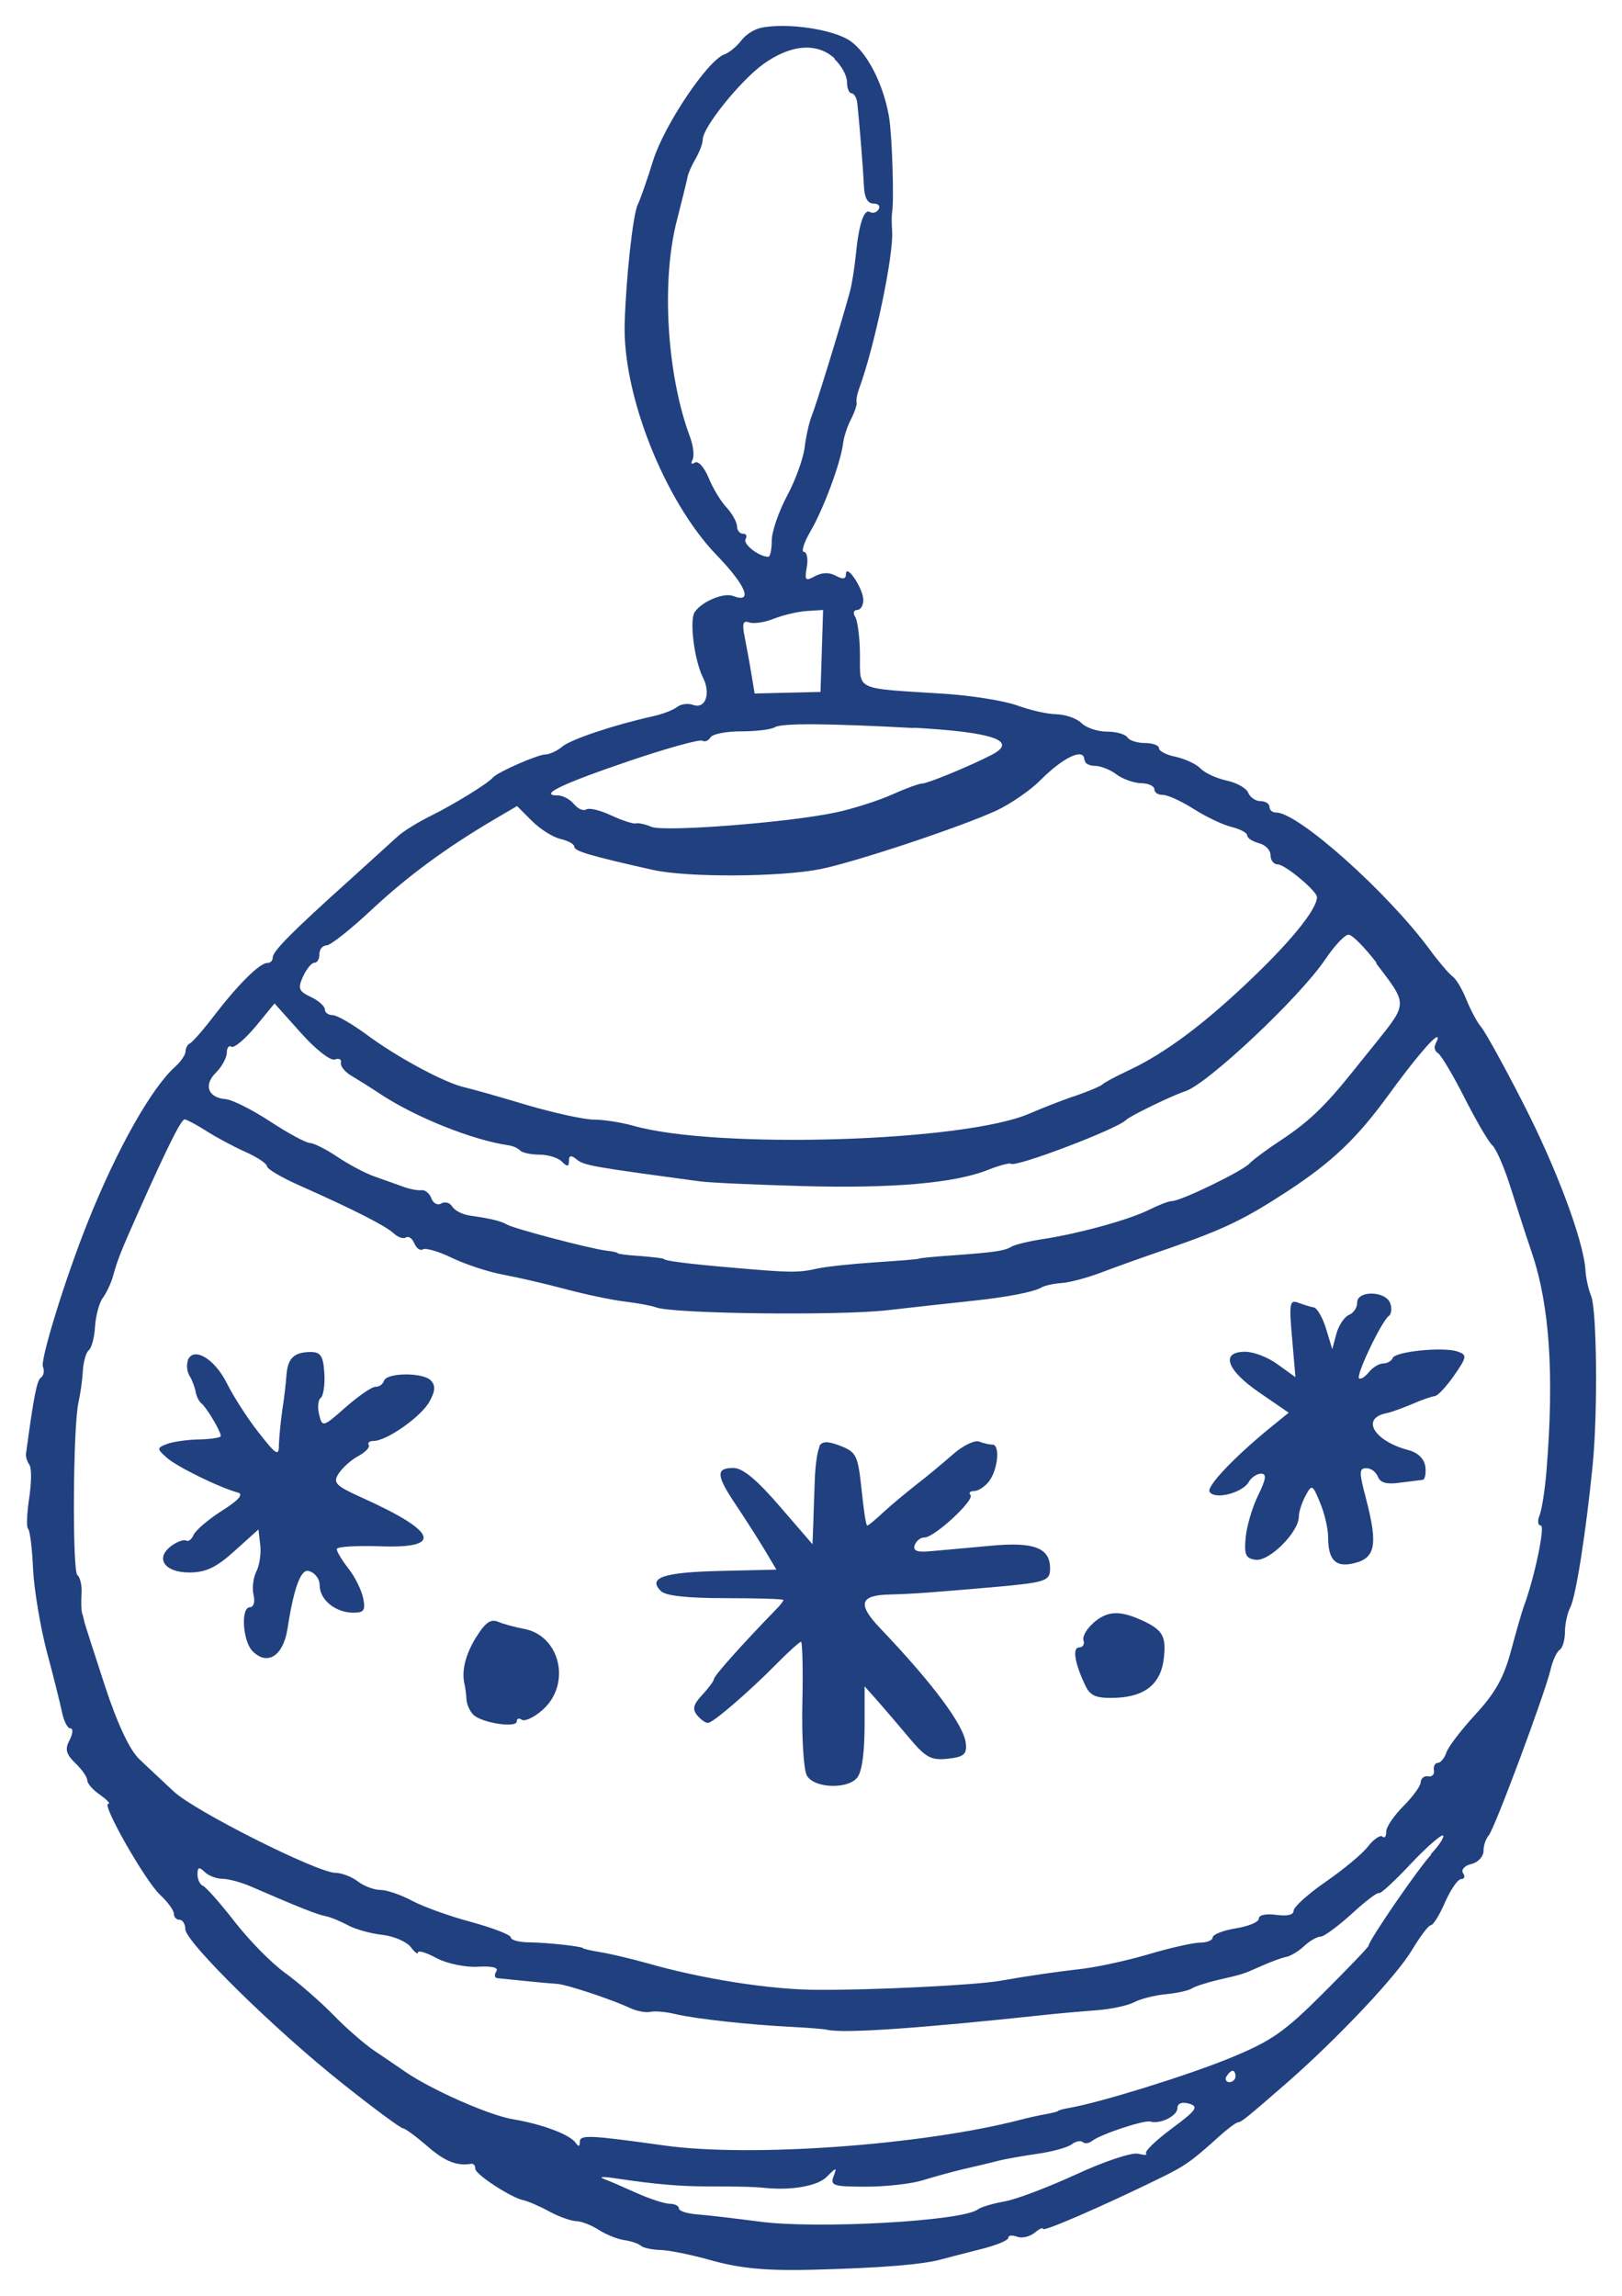 <?xml version="1.0" encoding="UTF-8"?> <svg xmlns="http://www.w3.org/2000/svg" viewBox="6144.406 5188.002 62.534 88.521"><path fill="#214080" stroke="none" fill-opacity="1" stroke-width="1" stroke-opacity="1" font-size-adjust="none" id="tSvge1f3e0d46a" title="Path 5" d="M 6173.76 5189.07 C 6173.48 5189.13 6173.15 5189.34 6172.98 5189.57 C 6172.82 5189.78 6172.53 5190.03 6172.33 5190.1 C 6171.68 5190.34 6170.02 5192.82 6169.59 5194.18 C 6169.36 5194.93 6169.09 5195.69 6168.99 5195.9 C 6168.81 5196.26 6168.54 5198.73 6168.49 5200.46 C 6168.4 5203.21 6170.03 5207.32 6172.03 5209.4 C 6173.18 5210.59 6173.45 5211.28 6172.67 5210.98 C 6172.31 5210.84 6171.47 5211.19 6171.19 5211.6 C 6170.98 5211.91 6171.17 5213.45 6171.51 5214.13 C 6171.82 5214.75 6171.6 5215.35 6171.13 5215.18 C 6170.94 5215.11 6170.67 5215.14 6170.51 5215.26 C 6170.36 5215.38 6169.94 5215.54 6169.57 5215.62 C 6168.08 5215.95 6166.41 5216.51 6166.08 5216.79 C 6165.89 5216.95 6165.59 5217.09 6165.44 5217.09 C 6165.14 5217.09 6163.59 5217.77 6163.41 5217.98 C 6163.2 5218.22 6161.95 5218.99 6161.03 5219.45 C 6160.52 5219.7 6159.96 5220.05 6159.76 5220.23 C 6159.56 5220.41 6158.75 5221.15 6157.92 5221.9 C 6155.66 5223.93 6154.92 5224.68 6154.92 5224.92 C 6154.92 5225.05 6154.83 5225.13 6154.71 5225.13 C 6154.42 5225.13 6153.6 5225.94 6152.67 5227.15 C 6152.25 5227.7 6151.83 5228.18 6151.73 5228.23 C 6151.64 5228.27 6151.56 5228.41 6151.56 5228.54 C 6151.56 5228.67 6151.37 5228.94 6151.16 5229.13 C 6150.25 5229.94 6148.92 5232.3 6147.81 5235.07 C 6146.93 5237.26 6145.96 5240.41 6146.06 5240.69 C 6146.13 5240.86 6146.09 5241.04 6145.98 5241.12 C 6145.83 5241.22 6145.71 5241.82 6145.41 5244.04 C 6145.39 5244.16 6145.45 5244.35 6145.54 5244.48 C 6145.63 5244.61 6145.62 5245.17 6145.53 5245.77 C 6145.44 5246.37 6145.42 5246.89 6145.49 5246.95 C 6145.56 5247.01 6145.65 5247.72 6145.68 5248.5 C 6145.72 5249.29 6145.96 5250.72 6146.21 5251.68 C 6146.47 5252.64 6146.73 5253.7 6146.8 5254.03 C 6146.87 5254.37 6147.01 5254.64 6147.12 5254.64 C 6147.23 5254.64 6147.22 5254.83 6147.09 5255.09 C 6146.9 5255.44 6146.95 5255.63 6147.31 5255.98 C 6147.57 5256.23 6147.77 5256.52 6147.77 5256.64 C 6147.77 5256.76 6147.98 5257.01 6148.26 5257.2 C 6148.54 5257.4 6148.68 5257.55 6148.58 5257.55 C 6148.31 5257.55 6150.01 5260.53 6150.58 5261.06 C 6150.88 5261.34 6151.11 5261.66 6151.11 5261.79 C 6151.11 5261.92 6151.21 5262.02 6151.33 5262.02 C 6151.45 5262.02 6151.55 5262.19 6151.55 5262.38 C 6151.55 5262.87 6155.02 5266.28 6157.62 5268.34 C 6158.81 5269.29 6159.86 5270.06 6159.94 5270.06 C 6160.02 5270.06 6160.43 5270.36 6160.86 5270.73 C 6161.54 5271.33 6162.01 5271.52 6162.56 5271.43 C 6162.66 5271.41 6162.73 5271.49 6162.73 5271.62 C 6162.73 5271.84 6164.14 5272.75 6164.58 5272.83 C 6164.73 5272.86 6165.19 5273.05 6165.57 5273.26 C 6165.95 5273.47 6166.45 5273.64 6166.63 5273.64 C 6166.81 5273.64 6167.2 5273.79 6167.48 5273.97 C 6167.76 5274.15 6168.2 5274.33 6168.47 5274.37 C 6168.75 5274.41 6169.03 5274.51 6169.12 5274.59 C 6169.21 5274.67 6169.54 5274.74 6169.85 5274.75 C 6170.16 5274.75 6171.1 5274.94 6171.9 5275.17 C 6173.01 5275.47 6174 5275.56 6175.83 5275.51 C 6178.43 5275.44 6180 5275.31 6180.71 5275.11 C 6180.96 5275.04 6181.63 5274.87 6182.22 5274.72 C 6182.82 5274.57 6183.28 5274.38 6183.28 5274.28 C 6183.28 5274.18 6183.43 5274.17 6183.62 5274.24 C 6183.81 5274.31 6184.1 5274.24 6184.29 5274.09 C 6184.48 5273.93 6184.62 5273.87 6184.62 5273.94 C 6184.62 5274.06 6186.88 5273.08 6189.07 5272.01 C 6190.1 5271.51 6190.35 5271.33 6191.41 5270.37 C 6191.73 5270.08 6192.07 5269.83 6192.13 5269.83 C 6192.26 5269.83 6192.51 5269.62 6194.05 5268.28 C 6196.03 5266.54 6198.26 5264.17 6198.84 5263.19 C 6199.16 5262.66 6199.48 5262.23 6199.57 5262.23 C 6199.66 5262.23 6199.91 5261.83 6200.12 5261.34 C 6200.34 5260.85 6200.61 5260.45 6200.74 5260.45 C 6200.87 5260.45 6200.9 5260.34 6200.81 5260.22 C 6200.73 5260.09 6200.87 5259.93 6201.13 5259.87 C 6201.39 5259.81 6201.6 5259.58 6201.6 5259.37 C 6201.6 5259.16 6201.69 5258.89 6201.8 5258.77 C 6202.02 5258.53 6203.97 5253.3 6204.19 5252.36 C 6204.27 5252.02 6204.42 5251.69 6204.54 5251.61 C 6204.65 5251.54 6204.74 5251.23 6204.74 5250.93 C 6204.74 5250.63 6204.83 5250.2 6204.94 5249.99 C 6205.16 5249.58 6205.55 5247.09 6205.81 5244.48 C 6206.01 5242.46 6205.97 5238.5 6205.75 5237.97 C 6205.65 5237.73 6205.55 5237.29 6205.53 5236.97 C 6205.46 5235.84 6204.41 5233.03 6203.12 5230.52 C 6202.39 5229.09 6201.67 5227.79 6201.51 5227.6 C 6201.35 5227.41 6201.1 5226.94 6200.94 5226.54 C 6200.78 5226.14 6200.54 5225.74 6200.41 5225.65 C 6200.28 5225.56 6199.87 5225.08 6199.51 5224.59 C 6197.89 5222.4 6194.46 5219.33 6193.61 5219.33 C 6193.46 5219.33 6193.35 5219.24 6193.35 5219.11 C 6193.35 5218.99 6193.19 5218.89 6193 5218.89 C 6192.81 5218.89 6192.6 5218.74 6192.53 5218.57 C 6192.47 5218.4 6192.09 5218.18 6191.71 5218.1 C 6191.33 5218.02 6190.86 5217.81 6190.69 5217.63 C 6190.51 5217.45 6190.09 5217.26 6189.73 5217.18 C 6189.37 5217.11 6189.09 5216.96 6189.09 5216.85 C 6189.09 5216.74 6188.85 5216.65 6188.55 5216.65 C 6188.25 5216.65 6187.94 5216.55 6187.87 5216.43 C 6187.79 5216.31 6187.44 5216.21 6187.08 5216.21 C 6186.72 5216.21 6186.28 5216.06 6186.1 5215.88 C 6185.92 5215.7 6185.48 5215.55 6185.14 5215.54 C 6184.8 5215.54 6184.11 5215.38 6183.62 5215.2 C 6183.12 5215.02 6181.87 5214.82 6180.81 5214.75 C 6177.32 5214.53 6177.57 5214.65 6177.56 5213.27 C 6177.56 5212.61 6177.47 5211.94 6177.38 5211.79 C 6177.28 5211.64 6177.32 5211.52 6177.45 5211.52 C 6177.58 5211.52 6177.69 5211.35 6177.69 5211.14 C 6177.69 5210.69 6177.02 5209.7 6177.02 5210.14 C 6177.02 5210.33 6176.9 5210.35 6176.63 5210.2 C 6176.37 5210.06 6176.1 5210.07 6175.82 5210.22 C 6175.46 5210.42 6175.42 5210.38 6175.51 5209.87 C 6175.57 5209.55 6175.51 5209.28 6175.4 5209.28 C 6175.29 5209.28 6175.4 5208.92 6175.65 5208.49 C 6176.15 5207.64 6176.81 5205.87 6176.91 5205.1 C 6176.94 5204.84 6177.08 5204.42 6177.22 5204.16 C 6177.35 5203.9 6177.45 5203.61 6177.43 5203.52 C 6177.41 5203.42 6177.45 5203.2 6177.52 5203.01 C 6178.12 5201.39 6178.87 5197.81 6178.8 5196.9 C 6178.78 5196.62 6178.78 5196.31 6178.8 5196.18 C 6178.88 5195.75 6178.8 5193.18 6178.68 5192.5 C 6178.46 5191.24 6177.85 5190.05 6177.2 5189.59 C 6176.55 5189.13 6174.73 5188.86 6173.71 5189.08 C 6173.71 5189.08 6173.71 5189.08 6173.71 5189.08C 6173.727 5189.077 6173.744 5189.073 6173.76 5189.07Z M 6176.57 5190.27 C 6176.85 5190.53 6177.06 5190.92 6177.06 5191.16 C 6177.06 5191.4 6177.14 5191.6 6177.24 5191.6 C 6177.34 5191.6 6177.44 5191.79 6177.46 5192 C 6177.55 5192.87 6177.68 5194.46 6177.71 5195.13 C 6177.73 5195.62 6177.85 5195.85 6178.08 5195.85 C 6178.27 5195.85 6178.36 5195.95 6178.28 5196.07 C 6178.2 5196.2 6178.06 5196.24 6177.95 5196.18 C 6177.72 5196.04 6177.52 5196.62 6177.4 5197.83 C 6177.35 5198.34 6177.25 5198.97 6177.17 5199.26 C 6176.79 5200.64 6175.87 5203.62 6175.71 5204.01 C 6175.61 5204.25 6175.48 5204.82 6175.43 5205.24 C 6175.38 5205.67 6175.07 5206.53 6174.75 5207.12 C 6174.43 5207.72 6174.16 5208.5 6174.16 5208.84 C 6174.16 5209.18 6174.1 5209.47 6174.03 5209.47 C 6173.67 5209.47 6173.04 5208.98 6173.15 5208.79 C 6173.22 5208.67 6173.18 5208.58 6173.05 5208.58 C 6172.92 5208.58 6172.82 5208.44 6172.82 5208.29 C 6172.82 5208.14 6172.63 5207.8 6172.42 5207.57 C 6172.19 5207.33 6171.88 5206.81 6171.72 5206.41 C 6171.55 5206.01 6171.32 5205.75 6171.19 5205.84 C 6171.07 5205.92 6171.03 5205.87 6171.1 5205.74 C 6171.18 5205.6 6171.14 5205.22 6171.02 5204.88 C 6170.12 5202.5 6169.89 5198.86 6170.5 5196.51 C 6170.7 5195.72 6170.89 5194.96 6170.91 5194.84 C 6170.93 5194.71 6171.06 5194.4 6171.22 5194.13 C 6171.38 5193.85 6171.5 5193.53 6171.5 5193.38 C 6171.5 5192.91 6172.95 5191.11 6173.84 5190.47 C 6174.9 5189.71 6175.91 5189.63 6176.59 5190.26C 6176.59 5190.26 6176.59 5190.26 6176.57 5190.27Z M 6176.09 5213.1 C 6176.074 5213.627 6176.057 5214.153 6176.04 5214.68 C 6175.617 5214.69 6175.194 5214.7 6174.77 5214.71 C 6174.347 5214.72 6173.924 5214.73 6173.5 5214.74 C 6173.457 5214.48 6173.414 5214.22 6173.37 5213.96 C 6173.3 5213.53 6173.18 5212.89 6173.11 5212.53 C 6173.01 5212.04 6173.06 5211.91 6173.29 5212 C 6173.46 5212.06 6173.89 5212 6174.23 5211.86 C 6174.59 5211.72 6175.13 5211.59 6175.5 5211.56 C 6175.714 5211.547 6175.927 5211.533 6176.14 5211.52 C 6176.124 5212.047 6176.107 5212.573 6176.09 5213.1C 6176.09 5213.1 6176.09 5213.1 6176.09 5213.1Z M 6179.63 5216.06 C 6182.72 5216.23 6183.68 5216.57 6182.63 5217.11 C 6181.82 5217.53 6180.17 5218.21 6179.97 5218.21 C 6179.84 5218.21 6179.3 5218.41 6178.79 5218.64 C 6178.27 5218.87 6177.29 5219.19 6176.61 5219.33 C 6174.84 5219.71 6170 5220.09 6169.52 5219.88 C 6169.31 5219.79 6169.02 5219.72 6168.92 5219.75 C 6168.81 5219.77 6168.4 5219.64 6167.97 5219.44 C 6167.54 5219.24 6167.13 5219.14 6167.01 5219.21 C 6166.89 5219.28 6166.69 5219.19 6166.53 5219 C 6166.37 5218.81 6166.1 5218.67 6165.91 5218.67 C 6165.14 5218.67 6166.08 5218.22 6168.64 5217.35 C 6170.11 5216.85 6171.38 5216.5 6171.48 5216.56 C 6171.58 5216.62 6171.72 5216.56 6171.8 5216.43 C 6171.88 5216.3 6172.41 5216.2 6172.98 5216.2 C 6173.55 5216.2 6174.14 5216.13 6174.28 5216.04 C 6174.54 5215.88 6176.28 5215.89 6179.62 5216.07C 6179.62 5216.07 6179.62 5216.07 6179.63 5216.06Z M 6186.23 5217.32 C 6186.23 5217.44 6186.41 5217.53 6186.62 5217.53 C 6186.83 5217.53 6187.22 5217.68 6187.45 5217.86 C 6187.69 5218.04 6188.12 5218.19 6188.4 5218.2 C 6188.68 5218.2 6188.91 5218.31 6188.91 5218.43 C 6188.91 5218.56 6189.05 5218.65 6189.24 5218.65 C 6189.43 5218.65 6189.95 5218.89 6190.44 5219.2 C 6190.93 5219.51 6191.57 5219.81 6191.9 5219.89 C 6192.22 5219.97 6192.49 5220.11 6192.49 5220.21 C 6192.49 5220.31 6192.68 5220.44 6192.94 5220.51 C 6193.2 5220.58 6193.39 5220.78 6193.39 5220.98 C 6193.39 5221.18 6193.52 5221.33 6193.67 5221.33 C 6193.95 5221.33 6195.18 5222.36 6195.18 5222.59 C 6195.18 5223.03 6194.29 5224.16 6192.8 5225.6 C 6190.91 5227.43 6189.34 5228.61 6187.9 5229.28 C 6187.41 5229.51 6186.96 5229.75 6186.9 5229.82 C 6186.84 5229.88 6186.39 5230.07 6185.9 5230.24 C 6185.41 5230.4 6184.6 5230.72 6184.11 5230.93 C 6181.62 5232.03 6172 5232.32 6168.8 5231.4 C 6168.37 5231.28 6167.69 5231.17 6167.31 5231.17 C 6166.93 5231.17 6165.76 5230.91 6164.73 5230.61 C 6163.71 5230.3 6162.6 5229.99 6162.3 5229.92 C 6161.55 5229.75 6159.7 5228.76 6158.51 5227.87 C 6157.98 5227.48 6157.39 5227.14 6157.23 5227.14 C 6157.06 5227.14 6156.93 5227.04 6156.93 5226.92 C 6156.93 5226.8 6156.69 5226.58 6156.39 5226.44 C 6155.92 5226.22 6155.88 5226.11 6156.09 5225.65 C 6156.23 5225.35 6156.42 5225.12 6156.53 5225.12 C 6156.64 5225.12 6156.72 5224.98 6156.72 5224.79 C 6156.72 5224.6 6156.84 5224.46 6157 5224.45 C 6157.15 5224.45 6157.94 5223.82 6158.72 5223.09 C 6160.12 5221.78 6161.62 5220.68 6163.47 5219.59 C 6163.76 5219.42 6164.05 5219.25 6164.34 5219.08 C 6164.53 5219.27 6164.72 5219.46 6164.91 5219.65 C 6165.23 5219.97 6165.72 5220.28 6166.02 5220.35 C 6166.32 5220.42 6166.55 5220.55 6166.55 5220.65 C 6166.55 5220.82 6167.17 5221 6169.57 5221.54 C 6170.9 5221.84 6174.49 5221.82 6176.04 5221.51 C 6177.38 5221.24 6181.47 5219.88 6182.83 5219.25 C 6183.36 5219 6184.14 5218.47 6184.53 5218.07 C 6185.42 5217.18 6186.21 5216.82 6186.21 5217.3C 6186.21 5217.3 6186.21 5217.3 6186.23 5217.32Z M 6197.45 5225.13 C 6198.69 5226.75 6198.69 5226.66 6197.41 5228.26 C 6197.22 5228.49 6196.81 5229.01 6196.5 5229.39 C 6195.49 5230.65 6194.84 5231.27 6193.81 5231.95 C 6193.26 5232.31 6192.71 5232.72 6192.58 5232.86 C 6192.32 5233.15 6189.93 5234.31 6189.59 5234.31 C 6189.47 5234.31 6189.1 5234.45 6188.74 5234.63 C 6187.98 5235.02 6186.01 5235.56 6184.65 5235.77 C 6184.1 5235.85 6183.54 5235.99 6183.42 5236.06 C 6183.13 5236.23 6182.8 5236.28 6181.18 5236.4 C 6180.43 5236.45 6179.84 5236.51 6179.84 5236.53 C 6179.84 5236.55 6179.08 5236.61 6178.17 5236.67 C 6177.26 5236.73 6176.24 5236.84 6175.92 5236.91 C 6175.2 5237.08 6174.83 5237.07 6172.68 5236.88 C 6170.91 5236.73 6170 5236.61 6170 5236.54 C 6170 5236.52 6169.6 5236.47 6169.11 5236.43 C 6168.62 5236.4 6168.22 5236.35 6168.22 5236.32 C 6168.22 5236.29 6168.03 5236.25 6167.77 5236.22 C 6167.09 5236.13 6164.22 5235.37 6163.96 5235.22 C 6163.72 5235.08 6163.36 5234.99 6162.53 5234.87 C 6162.23 5234.83 6161.93 5234.67 6161.84 5234.52 C 6161.75 5234.37 6161.56 5234.32 6161.42 5234.4 C 6161.28 5234.49 6161.11 5234.4 6161.04 5234.21 C 6160.97 5234.02 6160.8 5233.87 6160.66 5233.89 C 6160.51 5233.91 6160.21 5233.85 6159.96 5233.76 C 6159.72 5233.67 6159.2 5233.49 6158.84 5233.36 C 6158.47 5233.23 6157.82 5232.88 6157.39 5232.59 C 6156.96 5232.3 6156.49 5232.07 6156.35 5232.07 C 6156.21 5232.07 6155.52 5231.7 6154.82 5231.24 C 6154.12 5230.78 6153.35 5230.4 6153.11 5230.38 C 6152.43 5230.33 6152.24 5229.84 6152.73 5229.36 C 6152.96 5229.13 6153.15 5228.78 6153.15 5228.59 C 6153.15 5228.4 6153.23 5228.29 6153.33 5228.36 C 6153.43 5228.42 6153.85 5228.07 6154.26 5227.58 C 6154.504 5227.283 6154.747 5226.987 6154.99 5226.69 C 6155.33 5227.07 6155.67 5227.45 6156.01 5227.83 C 6156.58 5228.47 6157.16 5228.92 6157.32 5228.85 C 6157.47 5228.79 6157.58 5228.85 6157.55 5228.97 C 6157.52 5229.1 6157.69 5229.32 6157.94 5229.47 C 6158.19 5229.62 6158.69 5229.93 6159.05 5230.17 C 6160.42 5231.08 6162.63 5231.96 6164.01 5232.16 C 6164.18 5232.18 6164.37 5232.27 6164.46 5232.36 C 6164.54 5232.45 6164.89 5232.52 6165.21 5232.52 C 6165.53 5232.52 6165.93 5232.64 6166.07 5232.79 C 6166.28 5233 6166.34 5232.99 6166.34 5232.76 C 6166.34 5232.55 6166.42 5232.53 6166.62 5232.69 C 6166.92 5232.94 6167.17 5232.98 6171.39 5233.55 C 6171.75 5233.6 6173.5 5233.68 6175.29 5233.73 C 6178.82 5233.83 6181.2 5233.62 6182.49 5233.11 C 6182.94 5232.93 6183.34 5232.83 6183.38 5232.87 C 6183.54 5233.03 6187.48 5231.53 6187.81 5231.19 C 6187.96 5231.03 6189.62 5230.23 6190.09 5230.08 C 6190.94 5229.82 6194.53 5226.44 6195.5 5224.99 C 6195.86 5224.46 6196.25 5224.04 6196.4 5224.04 C 6196.54 5224.04 6197.03 5224.54 6197.49 5225.14C 6197.49 5225.14 6197.49 5225.14 6197.45 5225.13Z M 6199.75 5228.26 C 6199.68 5228.38 6199.72 5228.53 6199.85 5228.61 C 6199.97 5228.69 6200.43 5229.46 6200.86 5230.31 C 6201.29 5231.16 6201.78 5232.01 6201.94 5232.16 C 6202.1 5232.31 6202.41 5233.04 6202.64 5233.77 C 6202.87 5234.49 6203.24 5235.65 6203.47 5236.32 C 6204.15 5238.34 6204.33 5241 6204.03 5244.69 C 6203.97 5245.44 6203.85 5246.21 6203.76 5246.43 C 6203.67 5246.64 6203.7 5246.82 6203.81 5246.82 C 6203.99 5246.82 6203.56 5248.86 6203.15 5249.95 C 6203.08 5250.14 6202.86 5250.91 6202.66 5251.65 C 6202.39 5252.67 6202.05 5253.28 6201.3 5254.09 C 6200.75 5254.69 6200.24 5255.35 6200.17 5255.57 C 6200.1 5255.78 6199.95 5255.97 6199.84 5255.97 C 6199.73 5255.97 6199.66 5256.11 6199.69 5256.26 C 6199.72 5256.41 6199.61 5256.52 6199.47 5256.49 C 6199.32 5256.46 6199.19 5256.56 6199.18 5256.71 C 6199.18 5256.86 6198.87 5257.28 6198.51 5257.64 C 6198.15 5258 6197.85 5258.44 6197.85 5258.62 C 6197.85 5258.81 6197.79 5258.89 6197.7 5258.81 C 6197.62 5258.74 6197.36 5258.92 6197.15 5259.19 C 6196.93 5259.48 6196.19 5260.09 6195.51 5260.56 C 6194.83 5261.03 6194.28 5261.53 6194.28 5261.67 C 6194.28 5261.83 6194.04 5261.89 6193.61 5261.83 C 6193.23 5261.78 6192.94 5261.83 6192.94 5261.97 C 6192.94 5262.11 6192.54 5262.27 6192.05 5262.35 C 6191.56 5262.43 6191.16 5262.59 6191.16 5262.7 C 6191.16 5262.81 6190.94 5262.9 6190.68 5262.9 C 6190.42 5262.9 6189.53 5263.1 6188.72 5263.34 C 6187.91 5263.58 6186.74 5263.84 6186.13 5263.91 C 6184.96 5264.05 6184.12 5264.17 6182.98 5264.37 C 6182.04 5264.54 6177.96 5264.74 6175.87 5264.72 C 6174.08 5264.71 6171.48 5264.3 6169.38 5263.7 C 6168.74 5263.52 6167.93 5263.33 6167.56 5263.27 C 6167.2 5263.21 6166.89 5263.14 6166.89 5263.12 C 6166.89 5263.05 6165.53 5262.9 6164.82 5262.89 C 6164.42 5262.89 6164.1 5262.8 6164.1 5262.7 C 6164.1 5262.6 6163.42 5262.34 6162.59 5262.11 C 6161.76 5261.89 6160.73 5261.52 6160.3 5261.29 C 6159.87 5261.06 6159.32 5260.87 6159.08 5260.87 C 6158.84 5260.87 6158.45 5260.73 6158.2 5260.54 C 6157.97 5260.36 6157.57 5260.21 6157.34 5260.21 C 6156.65 5260.21 6151.91 5257.83 6151.1 5257.07 C 6150.7 5256.69 6150.09 5256.13 6149.78 5255.83 C 6149.41 5255.48 6148.94 5254.49 6148.45 5253 C 6148.04 5251.74 6147.68 5250.63 6147.66 5250.54 C 6147.64 5250.44 6147.61 5250.3 6147.57 5250.2 C 6147.54 5250.11 6147.53 5249.76 6147.55 5249.44 C 6147.57 5249.12 6147.49 5248.8 6147.39 5248.73 C 6147.19 5248.6 6147.22 5243 6147.43 5242.08 C 6147.5 5241.78 6147.58 5241.22 6147.6 5240.86 C 6147.62 5240.5 6147.73 5240.13 6147.83 5240.06 C 6147.93 5239.99 6148.05 5239.57 6148.07 5239.14 C 6148.1 5238.71 6148.24 5238.21 6148.37 5238.04 C 6148.5 5237.87 6148.69 5237.48 6148.77 5237.18 C 6148.94 5236.57 6149.04 5236.31 6149.75 5234.71 C 6150.88 5232.18 6151.4 5231.14 6151.53 5231.16 C 6151.61 5231.17 6151.99 5231.37 6152.35 5231.6 C 6152.72 5231.84 6153.39 5232.2 6153.86 5232.41 C 6154.33 5232.62 6154.7 5232.87 6154.7 5232.97 C 6154.7 5233.07 6155.27 5233.41 6155.98 5233.72 C 6158.09 5234.66 6159.26 5235.26 6159.58 5235.55 C 6159.75 5235.71 6159.96 5235.78 6160.06 5235.71 C 6160.16 5235.65 6160.3 5235.75 6160.38 5235.94 C 6160.46 5236.13 6160.61 5236.24 6160.71 5236.17 C 6160.82 5236.11 6161.32 5236.25 6161.83 5236.5 C 6162.35 5236.75 6163.22 5237.04 6163.82 5237.15 C 6164.41 5237.26 6165.48 5237.51 6166.23 5237.71 C 6166.98 5237.91 6167.97 5238.12 6168.47 5238.18 C 6168.96 5238.24 6169.52 5238.34 6169.7 5238.41 C 6170.41 5238.66 6176.75 5238.73 6178.6 5238.52 C 6179.66 5238.4 6181.09 5238.24 6181.77 5238.17 C 6183.22 5238.02 6184.25 5237.82 6184.56 5237.64 C 6184.68 5237.57 6185.02 5237.49 6185.34 5237.47 C 6185.65 5237.45 6186.35 5237.26 6186.9 5237.05 C 6187.45 5236.84 6188.6 5236.43 6189.48 5236.13 C 6191.63 5235.38 6192.39 5235.01 6194.06 5233.92 C 6195.78 5232.79 6196.72 5231.89 6197.93 5230.23 C 6198.86 5228.95 6199.66 5227.99 6199.81 5227.99 C 6199.86 5227.99 6199.84 5228.08 6199.77 5228.2 C 6199.77 5228.2 6199.77 5228.2 6199.77 5228.2C 6199.764 5228.22 6199.757 5228.24 6199.75 5228.26Z M 6199.58 5259.51 C 6199.07 5260.06 6197.17 5262.83 6197.17 5263.02 C 6197.17 5263.07 6196.38 5263.89 6195.42 5264.85 C 6193.91 5266.36 6193.42 5266.7 6191.78 5267.37 C 6190.1 5268.05 6186.87 5269.05 6185.65 5269.27 C 6185.39 5269.31 6185.2 5269.37 6185.2 5269.39 C 6185.2 5269.41 6185.01 5269.46 6184.75 5269.51 C 6184.51 5269.55 6184.05 5269.65 6183.75 5269.73 C 6179.98 5270.71 6173.33 5271.19 6170 5270.72 C 6167.13 5270.32 6166.76 5270.3 6166.76 5270.58 C 6166.76 5270.77 6166.71 5270.78 6166.6 5270.62 C 6166.38 5270.3 6165.31 5269.9 6164.18 5269.71 C 6163.27 5269.56 6161.05 5268.58 6160.03 5267.88 C 6159.71 5267.66 6159.17 5267.29 6158.81 5267.05 C 6158.46 5266.81 6157.74 5266.19 6157.25 5265.68 C 6156.75 5265.17 6155.91 5264.44 6155.4 5264.07 C 6154.88 5263.7 6154.01 5262.81 6153.45 5262.09 C 6152.89 5261.37 6152.34 5260.75 6152.23 5260.71 C 6152.12 5260.67 6152.02 5260.47 6152.02 5260.27 C 6152.02 5259.99 6152.08 5259.97 6152.29 5260.17 C 6152.44 5260.32 6152.75 5260.44 6152.98 5260.44 C 6153.21 5260.44 6153.73 5260.58 6154.11 5260.75 C 6155.86 5261.51 6156.66 5261.83 6156.96 5261.88 C 6157.13 5261.91 6157.52 5262.07 6157.8 5262.22 C 6158.08 5262.38 6158.69 5262.55 6159.14 5262.6 C 6159.59 5262.65 6160.09 5262.87 6160.24 5263.07 C 6160.4 5263.28 6160.52 5263.37 6160.52 5263.28 C 6160.52 5263.19 6160.84 5263.28 6161.24 5263.5 C 6161.63 5263.71 6162.36 5263.86 6162.83 5263.83 C 6163.38 5263.8 6163.64 5263.86 6163.54 5264.01 C 6163.46 5264.14 6163.47 5264.25 6163.57 5264.27 C 6163.67 5264.28 6164.16 5264.33 6164.65 5264.38 C 6165.14 5264.43 6165.7 5264.48 6165.88 5264.49 C 6166.27 5264.52 6167.99 5265.09 6168.69 5265.42 C 6168.95 5265.54 6169.3 5265.61 6169.48 5265.57 C 6169.66 5265.53 6170.1 5265.57 6170.46 5265.66 C 6171.23 5265.84 6173.31 5266.07 6174.93 5266.15 C 6175.55 5266.18 6176.16 5266.23 6176.29 5266.26 C 6176.91 5266.41 6179.82 5266.21 6184.66 5265.69 C 6185.21 5265.63 6186.12 5265.55 6186.67 5265.51 C 6187.22 5265.47 6187.88 5265.33 6188.13 5265.2 C 6188.37 5265.07 6188.93 5264.93 6189.35 5264.89 C 6189.78 5264.85 6190.23 5264.75 6190.35 5264.67 C 6190.47 5264.59 6190.94 5264.44 6191.36 5264.34 C 6192.36 5264.11 6192.29 5264.13 6193.04 5263.8 C 6193.4 5263.64 6193.83 5263.48 6194 5263.45 C 6194.16 5263.42 6194.48 5263.23 6194.69 5263.03 C 6194.9 5262.83 6195.19 5262.67 6195.32 5262.67 C 6195.45 5262.67 6195.99 5262.27 6196.52 5261.79 C 6197.05 5261.3 6197.53 5260.94 6197.57 5260.99 C 6197.62 5261.04 6198.17 5260.53 6198.79 5259.87 C 6199.41 5259.21 6199.98 5258.72 6200.04 5258.77 C 6200.1 5258.83 6199.89 5259.15 6199.57 5259.49C 6199.57 5259.49 6199.57 5259.49 6199.58 5259.51Z M 6192.04 5268.06 C 6192.04 5268.18 6191.92 5268.28 6191.8 5268.28 C 6191.68 5268.28 6191.62 5268.17 6191.69 5268.06 C 6191.77 5267.93 6191.87 5267.84 6191.93 5267.84 C 6191.99 5267.84 6192.04 5267.94 6192.04 5268.06C 6192.04 5268.06 6192.04 5268.06 6192.04 5268.06Z M 6189.58 5270.07 C 6188.96 5270.53 6188.52 5270.96 6188.59 5271.03 C 6188.66 5271.1 6188.53 5271.1 6188.29 5271.04 C 6188.05 5270.98 6186.99 5271.33 6185.91 5271.83 C 6184.82 5272.33 6183.59 5272.8 6183.13 5272.88 C 6182.68 5272.96 6182.21 5273.1 6182.1 5273.19 C 6181.5 5273.64 6175.9 5273.95 6173.71 5273.66 C 6172.79 5273.54 6171.7 5273.41 6171.3 5273.38 C 6170.9 5273.35 6170.58 5273.25 6170.58 5273.15 C 6170.58 5273.05 6170.42 5272.97 6170.23 5272.97 C 6170.04 5272.97 6169.45 5272.78 6168.94 5272.55 C 6168.43 5272.32 6167.85 5272.07 6167.66 5272 C 6167.47 5271.92 6167.72 5271.92 6168.21 5272 C 6169.62 5272.21 6170.6 5272.3 6171.68 5272.3 C 6173.13 5272.3 6173.53 5272.32 6173.92 5272.36 C 6174.94 5272.46 6175.94 5272.28 6176.28 5271.93 C 6176.66 5271.55 6176.68 5271.55 6176.54 5271.92 C 6176.41 5272.27 6176.55 5272.31 6177.79 5272.31 C 6178.56 5272.31 6179.53 5272.2 6179.96 5272.07 C 6180.38 5271.94 6181.1 5271.74 6181.52 5271.64 C 6181.95 5271.54 6182.56 5271.4 6182.86 5271.32 C 6183.16 5271.24 6183.87 5271.12 6184.42 5271.04 C 6184.97 5270.96 6185.56 5270.8 6185.72 5270.68 C 6185.87 5270.56 6186.07 5270.52 6186.15 5270.59 C 6186.23 5270.67 6186.39 5270.64 6186.52 5270.54 C 6186.84 5270.29 6188.52 5269.73 6188.76 5269.8 C 6189.14 5269.91 6189.8 5269.58 6189.8 5269.28 C 6189.8 5269.1 6189.97 5269.03 6190.25 5269.11 C 6190.63 5269.22 6190.54 5269.36 6189.58 5270.07C 6189.58 5270.07 6189.58 5270.07 6189.58 5270.07Z"></path><path fill="#214080" stroke="none" fill-opacity="1" stroke-width="1" stroke-opacity="1" font-size-adjust="none" id="tSvg44319da919" title="Path 6" d="M 6196.73 5238.23 C 6196.73 5238.42 6196.59 5238.63 6196.41 5238.7 C 6196.24 5238.77 6196.02 5239.1 6195.93 5239.42 C 6195.877 5239.62 6195.824 5239.82 6195.77 5240.02 C 6195.69 5239.757 6195.61 5239.493 6195.53 5239.23 C 6195.4 5238.8 6195.18 5238.43 6195.06 5238.41 C 6194.93 5238.39 6194.68 5238.31 6194.46 5238.23 C 6194.13 5238.1 6194.1 5238.25 6194.22 5239.59 C 6194.264 5240.093 6194.307 5240.597 6194.35 5241.1 C 6194.124 5240.937 6193.897 5240.773 6193.67 5240.61 C 6193.29 5240.33 6192.74 5240.12 6192.41 5240.12 C 6191.45 5240.12 6191.69 5240.82 6192.94 5241.68 C 6193.324 5241.943 6193.707 5242.207 6194.09 5242.47 C 6193.914 5242.613 6193.737 5242.757 6193.56 5242.9 C 6192.09 5244.08 6190.91 5245.3 6191.04 5245.52 C 6191.24 5245.84 6192.31 5245.56 6192.55 5245.14 C 6192.64 5244.97 6192.87 5244.82 6193.02 5244.82 C 6193.25 5244.82 6193.22 5245.02 6192.91 5245.66 C 6192.68 5246.13 6192.47 5246.85 6192.43 5247.29 C 6192.37 5247.95 6192.43 5248.09 6192.82 5248.14 C 6193.34 5248.21 6194.48 5247.07 6194.48 5246.48 C 6194.48 5246.29 6194.6 5245.93 6194.74 5245.67 C 6194.98 5245.22 6195.01 5245.23 6195.3 5245.94 C 6195.47 5246.34 6195.61 5246.94 6195.61 5247.27 C 6195.61 5248.1 6195.87 5248.41 6196.48 5248.3 C 6197.44 5248.12 6197.55 5247.63 6197.07 5245.78 C 6196.8 5244.76 6196.8 5244.61 6197.08 5244.61 C 6197.27 5244.61 6197.45 5244.75 6197.53 5244.94 C 6197.62 5245.17 6197.87 5245.24 6198.36 5245.17 C 6198.74 5245.12 6199.14 5245.07 6199.24 5245.06 C 6199.34 5245.06 6199.39 5244.84 6199.36 5244.56 C 6199.32 5244.25 6199.08 5244.01 6198.7 5243.91 C 6197.38 5243.56 6196.86 5242.69 6197.85 5242.49 C 6198.02 5242.46 6198.48 5242.29 6198.84 5242.14 C 6199.2 5241.98 6199.61 5241.84 6199.72 5241.83 C 6199.84 5241.82 6200.17 5241.46 6200.47 5241.03 C 6200.97 5240.31 6200.97 5240.24 6200.6 5240.11 C 6200.05 5239.92 6198.19 5240.11 6198.1 5240.36 C 6198.06 5240.47 6197.89 5240.57 6197.74 5240.57 C 6197.58 5240.57 6197.33 5240.72 6197.18 5240.91 C 6197.02 5241.1 6196.86 5241.2 6196.8 5241.14 C 6196.68 5241.02 6197.67 5238.94 6197.95 5238.74 C 6198.05 5238.67 6198.08 5238.43 6198 5238.24 C 6197.82 5237.77 6196.73 5237.75 6196.73 5238.22C 6196.73 5238.22 6196.73 5238.22 6196.73 5238.23Z"></path><path fill="#214080" stroke="none" fill-opacity="1" stroke-width="1" stroke-opacity="1" font-size-adjust="none" id="tSvg47b84482da" title="Path 7" d="M 6151.65 5240.46 C 6151.59 5240.63 6151.61 5240.89 6151.72 5241.06 C 6151.82 5241.22 6151.92 5241.5 6151.95 5241.67 C 6151.98 5241.84 6152.08 5242.04 6152.17 5242.11 C 6152.36 5242.25 6152.92 5243.19 6152.92 5243.37 C 6152.92 5243.43 6152.55 5243.49 6152.08 5243.5 C 6151.61 5243.51 6151.06 5243.59 6150.83 5243.68 C 6150.45 5243.83 6150.45 5243.86 6150.83 5244.2 C 6151.22 5244.55 6152.85 5245.35 6153.58 5245.55 C 6153.81 5245.61 6153.6 5245.85 6152.96 5246.25 C 6152.43 5246.59 6151.95 5247 6151.87 5247.18 C 6151.8 5247.35 6151.67 5247.45 6151.58 5247.4 C 6151.5 5247.35 6151.23 5247.44 6151.02 5247.6 C 6150.37 5248.07 6150.74 5248.63 6151.7 5248.63 C 6152.34 5248.63 6152.74 5248.44 6153.45 5247.8 C 6153.757 5247.523 6154.064 5247.247 6154.37 5246.97 C 6154.394 5247.17 6154.417 5247.37 6154.44 5247.57 C 6154.48 5247.89 6154.41 5248.36 6154.29 5248.59 C 6154.17 5248.82 6154.12 5249.24 6154.18 5249.49 C 6154.25 5249.77 6154.18 5249.97 6154.04 5249.97 C 6153.68 5249.97 6153.76 5251.29 6154.15 5251.67 C 6154.72 5252.24 6155.33 5251.84 6155.49 5250.8 C 6155.73 5249.24 6156 5248.497 6156.3 5248.57 C 6156.54 5248.63 6156.73 5248.87 6156.73 5249.12 C 6156.73 5249.68 6157.33 5250.17 6158.01 5250.18 C 6158.44 5250.18 6158.5 5250.1 6158.41 5249.63 C 6158.35 5249.33 6158.1 5248.81 6157.85 5248.49 C 6157.6 5248.17 6157.39 5247.83 6157.39 5247.73 C 6157.39 5247.63 6158.16 5247.59 6159.07 5247.62 C 6161.52 5247.71 6161.26 5247.05 6158.35 5245.74 C 6157.35 5245.29 6157.23 5245.17 6157.46 5244.82 C 6157.6 5244.6 6157.94 5244.29 6158.22 5244.14 C 6158.5 5243.99 6158.68 5243.8 6158.62 5243.71 C 6158.57 5243.63 6158.65 5243.56 6158.8 5243.56 C 6159.32 5243.56 6160.66 5242.61 6160.97 5242.03 C 6161.19 5241.63 6161.2 5241.41 6161.01 5241.22 C 6160.7 5240.91 6159.32 5240.92 6159.21 5241.24 C 6159.16 5241.38 6159.03 5241.47 6158.88 5241.47 C 6158.74 5241.47 6158.22 5241.83 6157.73 5242.26 C 6156.86 5243.03 6156.83 5243.04 6156.71 5242.54 C 6156.64 5242.26 6156.67 5241.97 6156.77 5241.9 C 6156.87 5241.83 6156.94 5241.4 6156.91 5240.95 C 6156.87 5240.29 6156.77 5240.13 6156.39 5240.13 C 6155.75 5240.13 6155.5 5240.36 6155.45 5241.02 C 6155.43 5241.32 6155.36 5241.94 6155.29 5242.36 C 6155.23 5242.79 6155.17 5243.39 6155.16 5243.68 C 6155.16 5244.16 6155.08 5244.13 6154.39 5243.25 C 6153.97 5242.72 6153.42 5241.87 6153.15 5241.33 C 6152.67 5240.37 6151.85 5239.9 6151.64 5240.46C 6151.64 5240.46 6151.64 5240.46 6151.65 5240.46Z"></path><path fill="#214080" stroke="none" fill-opacity="1" stroke-width="1" stroke-opacity="1" font-size-adjust="none" id="tSvgf6d37d5cc7" title="Path 8" d="M 6176.01 5243.77 C 6175.92 5243.92 6175.84 5244.48 6175.82 5245.04 C 6175.8 5245.59 6175.77 5246.37 6175.76 5246.79 C 6175.75 5247.04 6175.74 5247.29 6175.73 5247.54 C 6175.307 5247.05 6174.884 5246.56 6174.46 5246.07 C 6173.58 5245.05 6173.04 5244.6 6172.68 5244.6 C 6172 5244.6 6172.01 5244.88 6172.77 5246.01 C 6173.11 5246.52 6173.61 5247.3 6173.87 5247.73 C 6174.027 5247.993 6174.184 5248.257 6174.34 5248.52 C 6173.624 5248.537 6172.907 5248.553 6172.19 5248.57 C 6169.98 5248.62 6169.36 5248.83 6169.89 5249.35 C 6170.08 5249.53 6170.9 5249.62 6172.39 5249.62 C 6173.6 5249.62 6174.61 5249.65 6174.61 5249.69 C 6174.61 5249.73 6174.49 5249.89 6174.32 5250.06 C 6172.98 5251.44 6171.93 5252.62 6171.93 5252.74 C 6171.93 5252.81 6171.72 5253.09 6171.48 5253.35 C 6171.14 5253.71 6171.09 5253.9 6171.28 5254.13 C 6171.42 5254.3 6171.6 5254.43 6171.7 5254.43 C 6171.89 5254.43 6173.23 5253.28 6174.37 5252.13 C 6174.81 5251.68 6175.24 5251.3 6175.29 5251.3 C 6175.34 5251.3 6175.37 5252.38 6175.34 5253.67 C 6175.31 5254.96 6175.39 5256.23 6175.51 5256.45 C 6175.79 5256.98 6177.22 5257 6177.5 5256.47 C 6177.66 5256.17 6177.74 5255.48 6177.74 5254.4 C 6177.74 5253.94 6177.74 5253.48 6177.74 5253.02 C 6177.907 5253.207 6178.074 5253.393 6178.24 5253.58 C 6178.52 5253.9 6179.06 5254.53 6179.47 5255.02 C 6180.1 5255.77 6180.31 5255.88 6180.95 5255.81 C 6181.57 5255.74 6181.69 5255.64 6181.64 5255.21 C 6181.57 5254.52 6180.37 5252.91 6178.34 5250.78 C 6177.46 5249.86 6177.55 5249.51 6178.67 5249.48 C 6179.73 5249.45 6180.18 5249.41 6182.76 5249.19 C 6184.74 5249.01 6184.89 5248.96 6184.89 5248.47 C 6184.89 5247.68 6184.27 5247.44 6182.59 5247.6 C 6181.7 5247.68 6180.66 5247.78 6180.27 5247.81 C 6179.76 5247.86 6179.6 5247.79 6179.67 5247.58 C 6179.73 5247.41 6179.89 5247.28 6180.05 5247.28 C 6180.43 5247.28 6182 5245.83 6181.82 5245.64 C 6181.74 5245.56 6181.81 5245.49 6181.96 5245.49 C 6182.12 5245.49 6182.38 5245.32 6182.54 5245.11 C 6182.88 5244.66 6182.97 5243.7 6182.67 5243.7 C 6182.55 5243.7 6182.32 5243.65 6182.15 5243.58 C 6181.98 5243.52 6181.52 5243.74 6181.14 5244.08 C 6180.75 5244.42 6180.12 5244.95 6179.71 5245.26 C 6179.31 5245.58 6178.75 5246.04 6178.45 5246.32 C 6178.15 5246.6 6177.89 5246.82 6177.84 5246.82 C 6177.79 5246.82 6177.7 5246.18 6177.62 5245.41 C 6177.48 5244.11 6177.42 5243.99 6176.81 5243.75 C 6176.32 5243.56 6176.11 5243.56 6175.99 5243.76C 6175.99 5243.76 6175.99 5243.76 6176.01 5243.77Z"></path><path fill="#214080" stroke="none" fill-opacity="1" stroke-width="1" stroke-opacity="1" font-size-adjust="none" id="tSvg4811ebe6e1" title="Path 9" d="M 6186.56 5250.58 C 6186.3 5250.8 6186.13 5251.1 6186.18 5251.25 C 6186.23 5251.4 6186.15 5251.52 6186.01 5251.52 C 6185.74 5251.52 6185.84 5252.14 6186.26 5253.01 C 6186.45 5253.4 6186.69 5253.49 6187.45 5253.46 C 6188.58 5253.41 6189.18 5252.9 6189.28 5251.9 C 6189.37 5251.07 6189.22 5250.83 6188.4 5250.46 C 6187.55 5250.08 6187.09 5250.11 6186.55 5250.58C 6186.55 5250.58 6186.55 5250.58 6186.56 5250.58Z"></path><path fill="#214080" stroke="none" fill-opacity="1" stroke-width="1" stroke-opacity="1" font-size-adjust="none" id="tSvg87bda627a8" title="Path 10" d="M 6162.77 5251.11 C 6162.34 5251.81 6162.19 5252.44 6162.32 5252.96 C 6162.35 5253.1 6162.38 5253.33 6162.39 5253.52 C 6162.4 5253.71 6162.51 5253.96 6162.65 5254.11 C 6162.97 5254.43 6164.33 5254.64 6164.33 5254.37 C 6164.33 5254.26 6164.41 5254.23 6164.53 5254.31 C 6164.64 5254.38 6164.99 5254.22 6165.31 5253.94 C 6166.45 5252.95 6166.01 5251.05 6164.59 5250.8 C 6164.27 5250.74 6163.82 5250.62 6163.61 5250.53 C 6163.33 5250.41 6163.11 5250.56 6162.77 5251.12C 6162.77 5251.12 6162.77 5251.12 6162.77 5251.11Z"></path><defs></defs></svg> 
